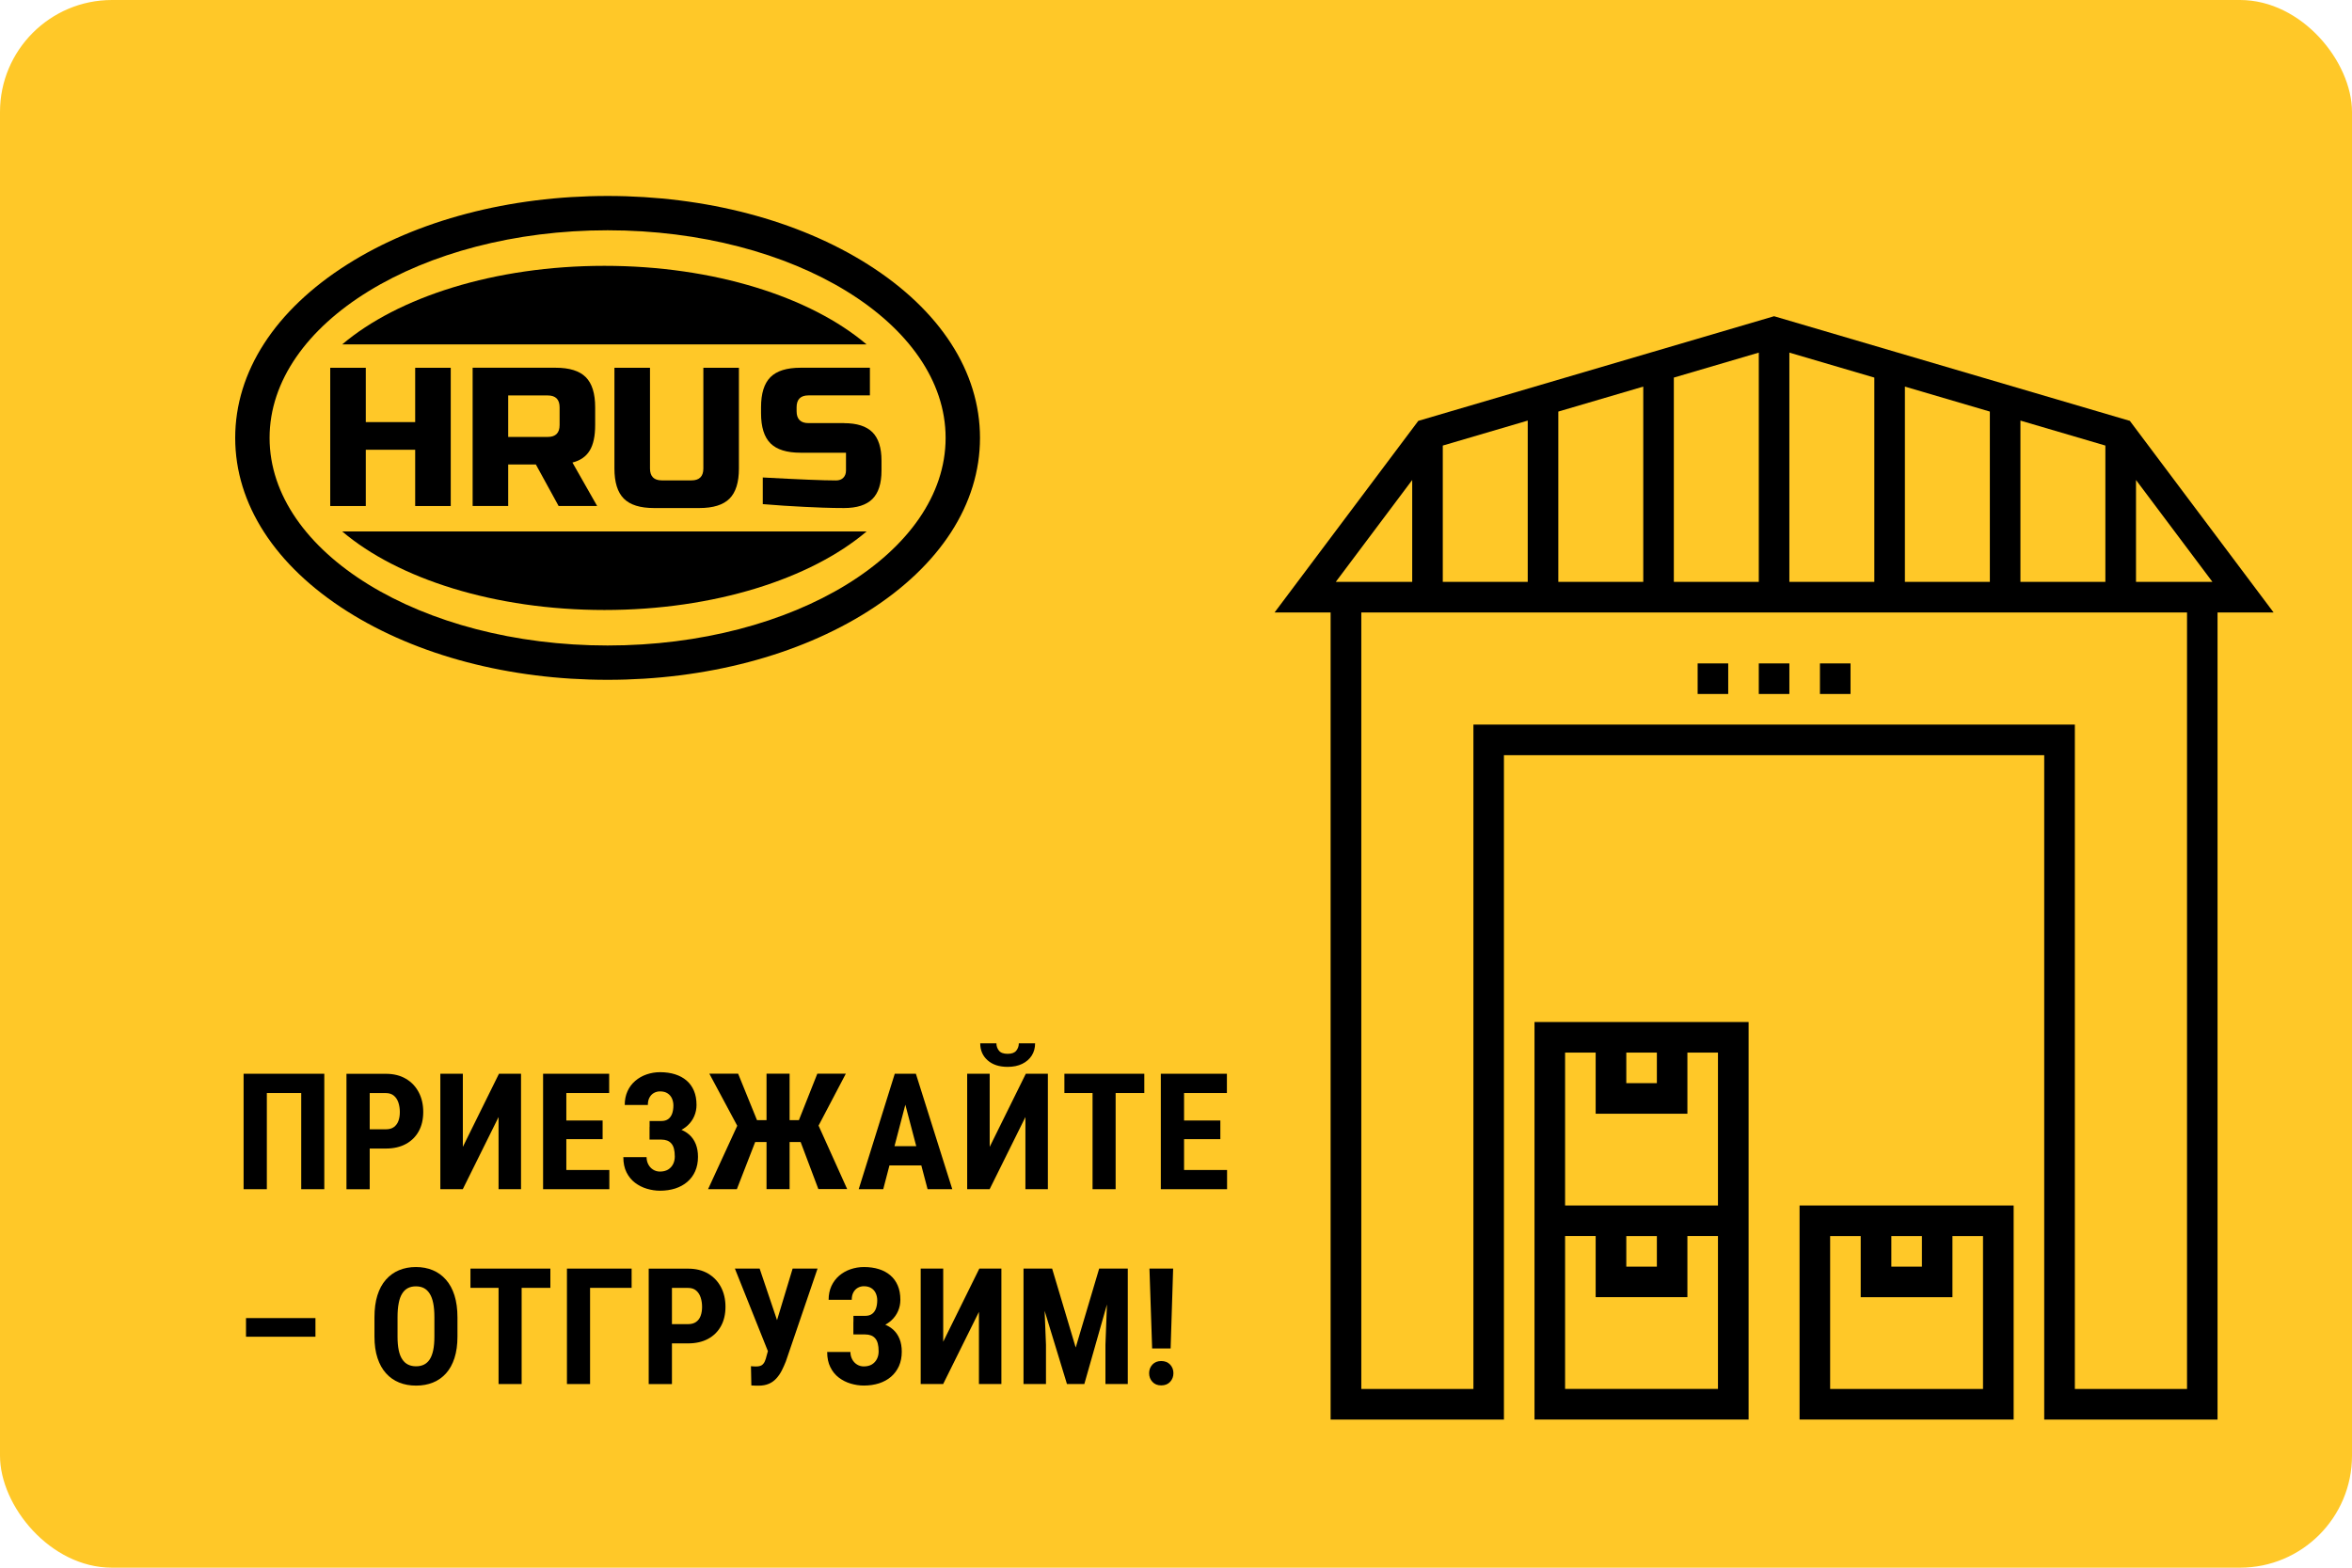 <?xml version="1.0" encoding="UTF-8"?>
<svg xmlns="http://www.w3.org/2000/svg" id="Layer_1" data-name="Layer 1" viewBox="0 0 420 280">
  <rect width="420" height="280" rx="20" ry="20" fill="#ffc828"></rect>
  <g>
    <polygon points="65.32 80.33 74.14 80.33 74.14 90.38 80.49 90.38 80.49 65.69 74.14 65.69 74.14 75.39 65.32 75.39 65.32 65.69 58.97 65.69 58.97 90.38 65.32 90.38 65.32 80.33"></polygon>
    <path d="m105.31,80.47c.65-1.08.97-2.6.97-4.55v-3.18c0-2.47-.56-4.26-1.68-5.38-1.12-1.12-2.91-1.68-5.38-1.68h-14.82v24.69h6.35v-7.41h4.94l4.06,7.41h6.88l-4.41-7.76c1.41-.35,2.44-1.07,3.09-2.15Zm-5.38-4.55c0,1.41-.71,2.12-2.12,2.12h-7.06v-7.41h7.06c1.41,0,2.12.71,2.12,2.12v3.18Z"></path>
    <path d="m109.72,65.69v17.99c0,2.47.56,4.26,1.68,5.38,1.12,1.12,2.91,1.68,5.38,1.68h8.11c2.47,0,4.26-.56,5.38-1.68,1.12-1.12,1.68-2.91,1.68-5.38v-17.99h-6.35v17.99c0,1.41-.71,2.12-2.12,2.12h-5.29c-1.41,0-2.12-.71-2.12-2.12v-17.99h-6.35Z"></path>
    <path d="m150.72,75.57h-6.35c-1.41,0-2.12-.71-2.12-2.12v-.71c0-1.41.71-2.12,2.12-2.12h10.97v-4.94h-12.38c-2.47,0-4.26.56-5.38,1.68-1.12,1.12-1.68,2.91-1.68,5.38v1.06c0,2.47.56,4.26,1.68,5.38,1.12,1.12,2.91,1.68,5.38,1.68h8.11v3.18c0,.54-.16.97-.48,1.29-.32.32-.75.48-1.29.48-2.28,0-6.64-.18-13.09-.53v4.76c2.56.21,5.04.38,7.44.49l3.25.14c1.34.05,2.61.07,3.81.07,2.3,0,4-.54,5.08-1.62,1.08-1.08,1.62-2.77,1.62-5.08v-1.76c0-2.3-.54-4-1.62-5.08-1.08-1.08-2.78-1.62-5.08-1.62Z"></path>
    <path d="m154.99,47.23c-12.47-7.89-28.98-12.23-46.49-12.23s-34.03,4.34-46.49,12.23c-12.9,8.17-20.01,19.17-20.01,30.98s7.11,22.81,20.01,30.98c12.47,7.89,28.98,12.23,46.49,12.23s34.03-4.34,46.49-12.23c12.9-8.17,20.01-19.17,20.01-30.98s-7.1-22.81-20.01-30.98Zm-46.49,68.06c-33.29,0-60.36-16.63-60.36-37.08s27.08-37.08,60.36-37.08,60.36,16.63,60.36,37.08-27.08,37.08-60.36,37.08Z"></path>
    <path d="m107.93,47.48c-19.63,0-36.87,5.59-46.82,14.03h93.63c-9.94-8.44-27.19-14.03-46.82-14.03Z"></path>
    <path d="m107.93,108.95c19.63,0,36.87-5.59,46.82-14.03H61.11c9.94,8.44,27.19,14.03,46.82,14.03Z"></path>
  </g>
  <g>
    <path d="m57.91,191.78v20.62h-4.12v-17.18h-6.14v17.18h-4.15v-20.62h14.42Z"></path>
    <path d="m68.9,205.14h-4.22v-3.44h4.22c.59,0,1.08-.13,1.44-.4s.64-.63.81-1.1c.17-.47.25-.99.25-1.58s-.08-1.15-.25-1.67c-.17-.52-.44-.94-.81-1.25s-.85-.47-1.44-.47h-2.88v17.18h-4.15v-20.62h7.02c1.39,0,2.58.29,3.58.88,1,.58,1.76,1.39,2.3,2.41.54,1.02.81,2.2.81,3.52s-.27,2.49-.81,3.46c-.54.98-1.31,1.73-2.3,2.27-1,.54-2.19.81-3.58.81Z"></path>
    <path d="m82.66,204.82l6.44-13.04h3.94v20.62h-4.01v-12.89l-6.39,12.89h-4.01v-20.62h4.02v13.04Z"></path>
    <path d="m101.13,191.78v20.62h-4.15v-20.62h4.15Zm7.65,0v3.44h-8.93v-3.44h8.93Zm-1.17,8.35v3.33h-7.76v-3.33h7.76Zm1.2,8.84v3.43h-8.96v-3.43h8.96Z"></path>
    <path d="m116,201.27h2.73c.93,0,1.75.12,2.48.35.73.24,1.35.58,1.86,1.03s.9,1.01,1.17,1.68c.27.67.4,1.43.4,2.29,0,.96-.17,1.82-.5,2.57-.33.75-.8,1.38-1.41,1.9-.6.52-1.32.91-2.14,1.18-.82.26-1.73.4-2.73.4-.78,0-1.56-.12-2.34-.35s-1.48-.59-2.12-1.07c-.63-.48-1.14-1.1-1.52-1.86-.38-.75-.57-1.66-.57-2.72h4.15c0,.47.1.9.31,1.3s.49.7.85.93.77.35,1.23.35c.57,0,1.04-.12,1.44-.35.39-.24.69-.56.9-.97.21-.41.31-.87.31-1.37,0-.55-.05-1.01-.15-1.39-.1-.38-.25-.69-.46-.93-.21-.24-.46-.42-.76-.53s-.64-.17-1.03-.17h-2.11v-2.27Zm2.73,1.26h-2.73v-2.31h2.11c.5,0,.91-.12,1.22-.35.31-.23.54-.55.69-.96.15-.41.23-.9.23-1.47,0-.45-.09-.87-.26-1.25-.17-.38-.43-.68-.78-.91-.34-.23-.79-.35-1.35-.35-.41,0-.77.1-1.11.29-.33.19-.59.47-.78.83s-.28.79-.28,1.3h-4.13c0-.92.17-1.73.5-2.46.33-.72.79-1.34,1.38-1.84.58-.5,1.26-.89,2.02-1.15.76-.26,1.56-.4,2.4-.4,1,0,1.9.13,2.69.38s1.48.62,2.05,1.11c.57.49,1.01,1.1,1.32,1.83s.46,1.58.46,2.54c0,.71-.14,1.37-.41,2s-.66,1.17-1.16,1.64-1.1.84-1.79,1.11c-.69.27-1.45.4-2.27.4Z"></path>
    <path d="m135.12,203.29l-3.54,9.11h-5.14l5.34-11.61,3.34,2.51Zm-1.91.69l-6.54-12.21h5.14l3.37,8.3h3.19l-.59,3.91h-4.56Zm7.79-12.21v20.62h-4.12v-20.62h4.12Zm10.04,0l-6.41,12.21h-4.52l-.59-3.91h3.14l3.29-8.3h5.1Zm-4.9,20.62l-3.43-9.11,3.34-2.51,5.23,11.61h-5.14Z"></path>
    <path d="m162.15,195.46l-4.43,16.94h-4.38l6.44-20.62h2.73l-.37,3.68Zm3.65,9.25v3.44h-9.3v-3.44h9.3Zm-.16,7.69l-4.46-16.94-.41-3.68h2.78l6.5,20.62h-4.4Z"></path>
    <path d="m176.74,204.82l6.44-13.04h3.94v20.62h-4.01v-12.89l-6.39,12.89h-4.01v-20.62h4.02v13.04Zm5.18-18.48h2.92c0,.83-.2,1.56-.6,2.19-.4.63-.97,1.12-1.7,1.48-.73.36-1.6.54-2.6.54-1.51,0-2.7-.39-3.58-1.17-.88-.78-1.32-1.79-1.32-3.03h2.89c0,.49.15.92.45,1.3s.82.57,1.56.57,1.24-.19,1.54-.57c.3-.38.45-.81.45-1.3Z"></path>
    <path d="m204.34,191.78v3.44h-14.27v-3.44h14.27Zm-5.12,0v20.62h-4.12v-20.62h4.12Z"></path>
    <path d="m211.44,191.78v20.62h-4.15v-20.62h4.15Zm7.65,0v3.44h-8.93v-3.44h8.93Zm-1.17,8.35v3.33h-7.76v-3.33h7.76Zm1.2,8.84v3.43h-8.96v-3.43h8.96Z"></path>
    <path d="m56.33,235.42v3.33h-12.4v-3.33h12.4Z"></path>
    <path d="m81.69,235.29v3.44c0,1.45-.18,2.73-.53,3.82-.35,1.09-.85,2-1.5,2.73s-1.43,1.28-2.34,1.65c-.91.37-1.92.55-3.02.55s-2.11-.18-3.02-.55c-.91-.37-1.7-.92-2.35-1.65-.66-.73-1.16-1.64-1.52-2.73-.36-1.09-.54-2.36-.54-3.82v-3.44c0-1.49.17-2.8.52-3.92.35-1.12.85-2.05,1.51-2.8.66-.75,1.44-1.32,2.35-1.7.91-.38,1.91-.57,3.02-.57s2.11.19,3.02.57c.91.38,1.69.95,2.35,1.7.66.75,1.17,1.69,1.52,2.8.35,1.12.53,2.42.53,3.92Zm-4.12,3.44v-3.47c0-.98-.07-1.82-.21-2.51-.14-.69-.35-1.26-.64-1.71-.28-.44-.63-.77-1.03-.98-.41-.21-.88-.31-1.42-.31s-1.01.1-1.42.31c-.41.21-.75.53-1.03.98-.28.44-.49,1.01-.62,1.71-.14.69-.21,1.53-.21,2.51v3.47c0,.94.07,1.75.21,2.42.14.67.35,1.22.64,1.64.28.43.63.74,1.04.94.41.2.88.3,1.42.3s1-.1,1.41-.3c.41-.2.75-.52,1.03-.94.27-.42.48-.97.62-1.64.14-.67.21-1.48.21-2.42Z"></path>
    <path d="m98.28,226.58v3.44h-14.27v-3.44h14.27Zm-5.13,0v20.62h-4.12v-20.62h4.12Z"></path>
    <path d="m112.79,226.58v3.44h-7.42v17.18h-4.13v-20.62h11.55Z"></path>
    <path d="m122.86,239.94h-4.22v-3.44h4.22c.6,0,1.08-.13,1.45-.4.37-.26.64-.63.81-1.1.17-.47.25-.99.25-1.58s-.08-1.15-.25-1.67c-.17-.52-.44-.94-.81-1.25-.37-.32-.85-.47-1.45-.47h-2.87v17.18h-4.15v-20.62h7.02c1.39,0,2.58.29,3.58.88s1.76,1.39,2.3,2.41.81,2.2.81,3.52-.27,2.49-.81,3.46c-.54.98-1.3,1.73-2.3,2.27s-2.19.81-3.58.81Z"></path>
    <path d="m135.65,226.58l3.36,9.96,1.25,4.91-3.07.04-5.96-14.91h4.43Zm1.93,13.1l3.96-13.1h4.45l-5.66,16.58c-.23.58-.47,1.12-.74,1.65-.27.52-.59.99-.96,1.39-.37.41-.81.72-1.33.95-.52.23-1.14.34-1.86.34-.17,0-.38,0-.64-.01s-.47-.02-.63-.03l-.07-3.44c.09.02.25.03.47.04s.37.01.45.01c.44,0,.78-.08,1.01-.23.23-.16.41-.38.54-.67.13-.29.24-.64.33-1.03l.68-2.45Z"></path>
    <path d="m152.4,236.07h2.73c.92,0,1.75.12,2.48.35.73.24,1.34.58,1.85,1.03s.9,1.01,1.17,1.68c.27.67.4,1.43.4,2.29,0,.96-.17,1.82-.5,2.57-.34.75-.81,1.38-1.41,1.9-.6.52-1.32.91-2.14,1.18-.82.26-1.73.4-2.73.4-.78,0-1.56-.12-2.34-.35-.78-.23-1.48-.59-2.12-1.07-.63-.48-1.14-1.1-1.51-1.86-.38-.75-.57-1.66-.57-2.72h4.15c0,.47.1.9.31,1.3s.49.7.85.93.77.35,1.23.35c.57,0,1.05-.12,1.44-.35.39-.24.69-.56.9-.97.21-.41.31-.87.31-1.37,0-.55-.05-1.01-.15-1.39-.1-.38-.25-.69-.46-.93-.21-.24-.46-.42-.76-.53-.3-.11-.64-.17-1.03-.17h-2.11v-2.27Zm2.73,1.26h-2.73v-2.31h2.11c.5,0,.91-.12,1.22-.35.31-.23.54-.55.69-.96.15-.41.23-.9.23-1.47,0-.45-.09-.87-.26-1.25-.17-.38-.43-.68-.78-.91-.35-.23-.8-.35-1.35-.35-.41,0-.77.1-1.1.29-.33.19-.59.47-.78.83s-.28.79-.28,1.3h-4.13c0-.92.17-1.73.5-2.46.34-.72.8-1.34,1.38-1.84.59-.5,1.26-.89,2.02-1.15.76-.26,1.56-.4,2.4-.4,1,0,1.9.13,2.69.38s1.47.62,2.04,1.11c.57.49,1.01,1.1,1.32,1.83.31.73.46,1.58.46,2.54,0,.71-.14,1.37-.41,2s-.66,1.17-1.16,1.64-1.1.84-1.79,1.11c-.69.27-1.45.4-2.27.4Z"></path>
    <path d="m168.44,239.62l6.44-13.04h3.94v20.62h-4.01v-12.89l-6.39,12.89h-4.01v-20.62h4.02v13.04Z"></path>
    <path d="m182.77,226.58h3.47l.54,13.59v7.02h-4.01v-20.62Zm1.47,0h3.64l4.21,14.1,4.19-14.1h3.21l-5.86,20.62h-3.1l-6.29-20.62Zm13.67,0h3.48v20.62h-3.99v-7.02l.51-13.59Z"></path>
    <path d="m205.2,245.26c0-.6.2-1.12.59-1.54s.92-.63,1.57-.63,1.2.21,1.59.63c.39.42.59.93.59,1.54s-.2,1.13-.59,1.55c-.39.42-.92.63-1.59.63s-1.18-.21-1.57-.63-.59-.94-.59-1.55Zm4.29-18.68l-.45,14.27h-3.3l-.48-14.27h4.23Z"></path>
  </g>
  <g>
    <path d="m380.33,75.17l-63.53-18.69-63.53,18.69-25.67,34.22h10.01v144.15h30.95v-118.66h96.48v118.66h30.95V109.39h10.01l-25.67-34.22Zm-19.54-.05l15.17,4.46v24.35h-15.17v-28.81Zm-20.63-6.07l15.17,4.46v30.42h-15.17v-34.88Zm-20.63-6.07l15.17,4.46v36.49h-15.17v-40.95Zm-20.63,4.46l15.17-4.46v40.95h-15.17v-36.49Zm-20.63,6.07l15.17-4.46v34.88h-15.17v-30.42Zm-20.63,6.07l15.17-4.46v28.81h-15.17v-24.35Zm-5.46,6.15v18.2h-13.65l13.65-18.2Zm138.35,162.35h-20.02v-118.66h-107.4v118.66h-20.02V109.39h147.45v138.69h0Zm-9.1-144.15v-18.2l13.65,18.2h-13.65Z"></path>
    <path d="m301.33,182.54h-27.31v71h38.23v-71h-10.92Zm-10.92,5.46h5.46v5.46h-5.46v-5.46Zm16.38,60.07h-27.31v-27.31h5.46v10.92h16.38v-10.92h5.46v27.31h0Zm-16.38-21.84v-5.46h5.46v5.46h-5.46Zm16.38-10.92h-27.31v-27.31h5.46v10.92h16.38v-10.92h5.46v27.31Z"></path>
    <path d="m348.66,215.31h-27.31v38.23h38.23v-38.23h-10.92Zm-10.92,5.46h5.46v5.46h-5.46v-5.46Zm16.38,27.31h-27.31v-27.31h5.46v10.92h16.38v-10.92h5.46v27.31h0Z"></path>
    <rect x="324.99" y="118.49" width="5.46" height="5.46"></rect>
    <rect x="314.07" y="118.49" width="5.46" height="5.46"></rect>
    <rect x="303.15" y="118.49" width="5.46" height="5.46"></rect>
  </g>
</svg>

